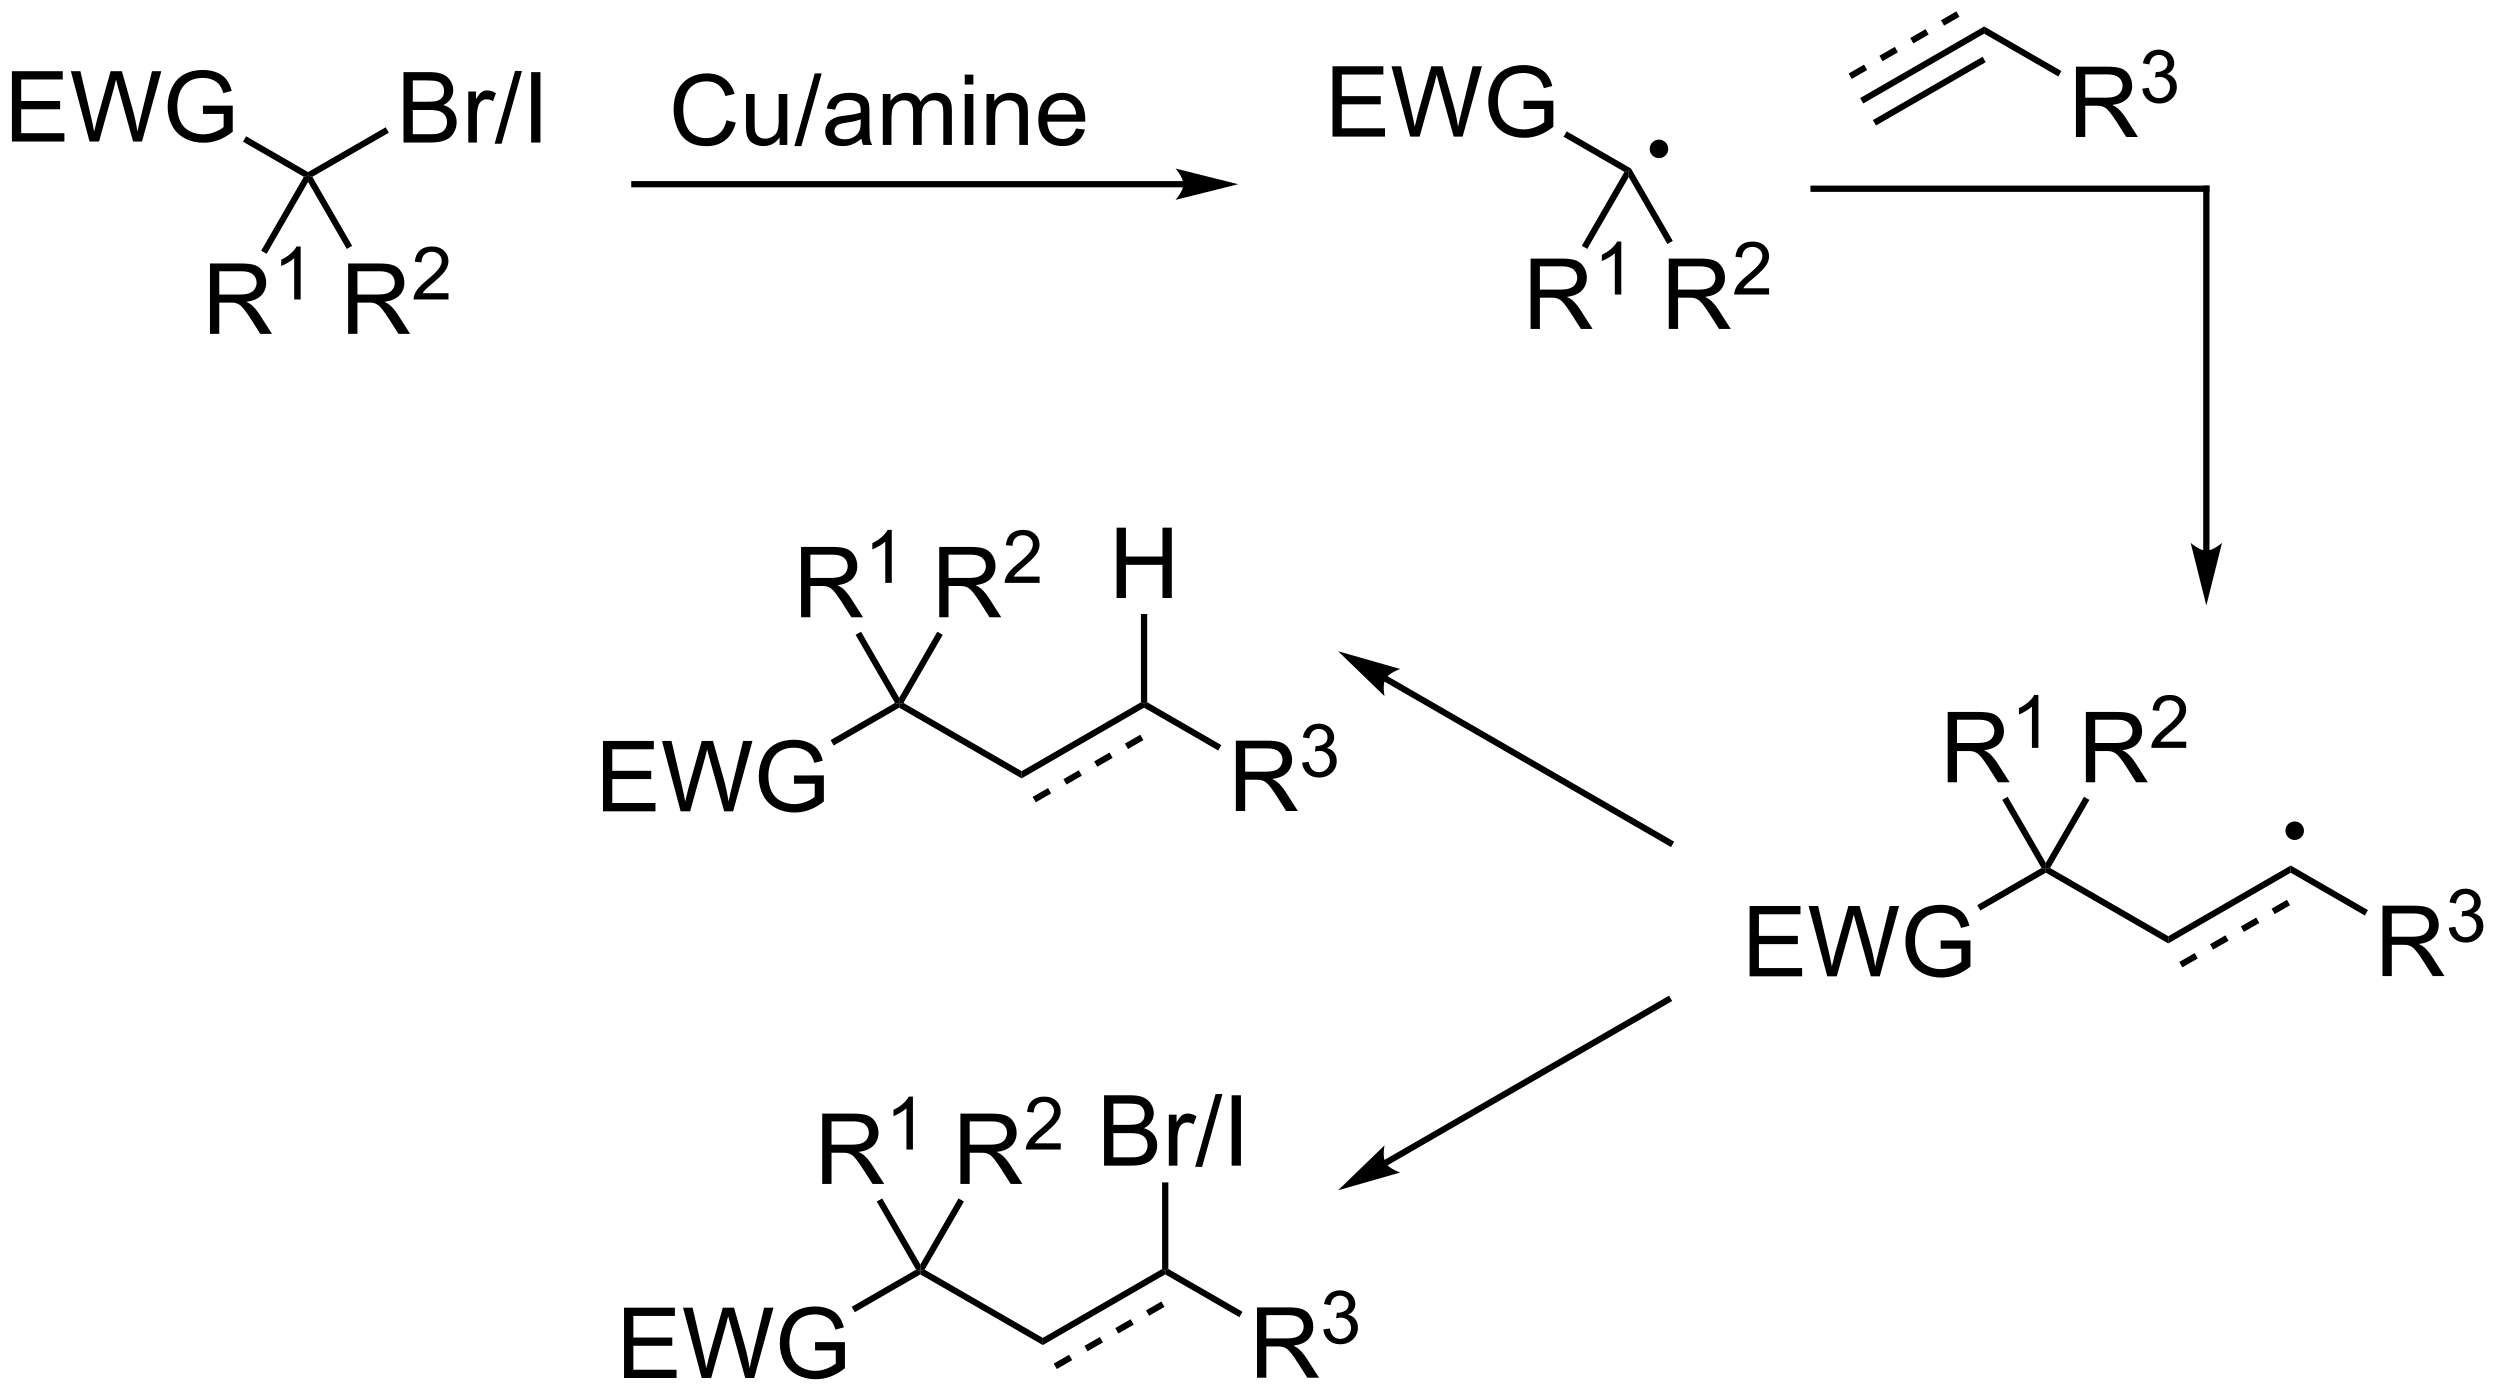 <?xml version="1.0" encoding="UTF-8"?>
<!DOCTYPE svg PUBLIC '-//W3C//DTD SVG 1.0//EN'
          'http://www.w3.org/TR/2001/REC-SVG-20010904/DTD/svg10.dtd'>
<svg stroke-dasharray="none" shape-rendering="auto" xmlns="http://www.w3.org/2000/svg" font-family="'Dialog'" text-rendering="auto" width="279" fill-opacity="1" color-interpolation="auto" color-rendering="auto" preserveAspectRatio="xMidYMid meet" font-size="12px" viewBox="0 0 279 156" fill="black" xmlns:xlink="http://www.w3.org/1999/xlink" stroke="black" image-rendering="auto" stroke-miterlimit="10" stroke-linecap="square" stroke-linejoin="miter" font-style="normal" stroke-width="1" height="156" stroke-dashoffset="0" font-weight="normal" stroke-opacity="1"
><!--Generated by the Batik Graphics2D SVG Generator--><defs id="genericDefs"
  /><g
  ><defs id="defs1"
    ><clipPath clipPathUnits="userSpaceOnUse" id="clipPath1"
      ><path d="M2.4 1.35 L211.333 1.35 L211.333 117.88 L2.4 117.88 L2.4 1.35 Z"
      /></clipPath
      ><clipPath clipPathUnits="userSpaceOnUse" id="clipPath2"
      ><path d="M13.831 137.833 L13.831 251.123 L216.955 251.123 L216.955 137.833 Z"
      /></clipPath
    ></defs
    ><g transform="scale(1.333,1.333) translate(-2.4,-1.35) matrix(1.029,0,0,1.029,-11.827,-140.425)"
    ><path d="M46.655 149.375 L46.655 143.648 L48.803 143.648 Q49.459 143.648 49.855 143.823 Q50.254 143.995 50.478 144.357 Q50.702 144.719 50.702 145.112 Q50.702 145.479 50.501 145.805 Q50.303 146.127 49.902 146.328 Q50.42 146.479 50.699 146.846 Q50.98 147.213 50.98 147.713 Q50.98 148.117 50.808 148.463 Q50.639 148.807 50.389 148.995 Q50.139 149.182 49.761 149.279 Q49.386 149.375 48.84 149.375 L46.655 149.375 ZM47.412 146.055 L48.652 146.055 Q49.155 146.055 49.373 145.987 Q49.662 145.901 49.808 145.703 Q49.957 145.502 49.957 145.203 Q49.957 144.917 49.819 144.7 Q49.683 144.484 49.428 144.404 Q49.175 144.323 48.558 144.323 L47.412 144.323 L47.412 146.055 ZM47.412 148.698 L48.84 148.698 Q49.207 148.698 49.355 148.672 Q49.616 148.625 49.79 148.516 Q49.967 148.406 50.079 148.198 Q50.194 147.987 50.194 147.713 Q50.194 147.393 50.03 147.159 Q49.866 146.922 49.574 146.825 Q49.285 146.729 48.738 146.729 L47.412 146.729 L47.412 148.698 ZM51.925 149.375 L51.925 145.226 L52.558 145.226 L52.558 145.854 Q52.8 145.414 53.004 145.273 Q53.209 145.133 53.457 145.133 Q53.811 145.133 54.178 145.359 L53.936 146.01 Q53.678 145.859 53.42 145.859 Q53.191 145.859 53.006 145.997 Q52.824 146.135 52.746 146.383 Q52.629 146.758 52.629 147.203 L52.629 149.375 L51.925 149.375 ZM54.069 149.474 L55.73 143.549 L56.293 143.549 L54.636 149.474 L54.069 149.474 ZM57.039 149.375 L57.039 143.648 L57.797 143.648 L57.797 149.375 L57.039 149.375 Z" stroke="none" clip-path="url(#clipPath2)"
    /></g
    ><g transform="matrix(1.371,0,0,1.371,-18.969,-189.033)"
    ><path d="M39.263 152.273 L38.914 152.179 L38.914 151.885 L45.231 148.238 L45.486 148.68 Z" stroke="none" clip-path="url(#clipPath2)"
    /></g
    ><g transform="matrix(1.371,0,0,1.371,-18.969,-189.033)"
    ><path d="M14.803 149.4 L14.803 143.673 L18.944 143.673 L18.944 144.348 L15.561 144.348 L15.561 146.103 L18.73 146.103 L18.73 146.775 L15.561 146.775 L15.561 148.723 L19.077 148.723 L19.077 149.4 L14.803 149.4 ZM21.124 149.4 L19.605 143.673 L20.381 143.673 L21.254 147.426 Q21.395 148.017 21.496 148.598 Q21.715 147.681 21.754 147.541 L22.842 143.673 L23.756 143.673 L24.577 146.572 Q24.887 147.65 25.022 148.598 Q25.131 148.056 25.308 147.353 L26.207 143.673 L26.967 143.673 L25.397 149.4 L24.668 149.4 L23.46 145.035 Q23.308 144.488 23.28 144.363 Q23.191 144.759 23.113 145.035 L21.897 149.4 L21.124 149.4 ZM30.354 147.153 L30.354 146.481 L32.781 146.478 L32.781 148.603 Q32.221 149.048 31.628 149.275 Q31.034 149.499 30.409 149.499 Q29.565 149.499 28.875 149.137 Q28.187 148.775 27.836 148.093 Q27.484 147.408 27.484 146.564 Q27.484 145.728 27.833 145.004 Q28.182 144.278 28.838 143.926 Q29.495 143.574 30.352 143.574 Q30.971 143.574 31.474 143.778 Q31.977 143.978 32.26 144.337 Q32.547 144.697 32.695 145.275 L32.01 145.462 Q31.883 145.025 31.69 144.775 Q31.5 144.525 31.143 144.374 Q30.789 144.223 30.354 144.223 Q29.836 144.223 29.456 144.382 Q29.078 144.541 28.844 144.798 Q28.612 145.056 28.484 145.363 Q28.266 145.895 28.266 146.517 Q28.266 147.283 28.529 147.798 Q28.792 148.314 29.294 148.564 Q29.799 148.814 30.367 148.814 Q30.859 148.814 31.328 148.624 Q31.797 148.434 32.039 148.22 L32.039 147.153 L30.354 147.153 Z" stroke="none" clip-path="url(#clipPath2)"
    /></g
    ><g transform="matrix(1.371,0,0,1.371,-18.969,-189.033)"
    ><path d="M38.914 151.885 L38.914 152.179 L38.566 152.273 L33.614 149.413 L33.869 148.972 Z" stroke="none" clip-path="url(#clipPath2)"
    /></g
    ><g transform="matrix(1.371,0,0,1.371,-18.969,-189.033)"
    ><path d="M30.927 165.054 L30.927 159.327 L33.466 159.327 Q34.231 159.327 34.63 159.481 Q35.028 159.635 35.265 160.025 Q35.505 160.416 35.505 160.89 Q35.505 161.499 35.109 161.919 Q34.716 162.335 33.89 162.447 Q34.192 162.593 34.349 162.734 Q34.679 163.038 34.976 163.494 L35.974 165.054 L35.021 165.054 L34.263 163.861 Q33.929 163.346 33.713 163.072 Q33.5 162.799 33.331 162.69 Q33.161 162.58 32.984 162.538 Q32.856 162.51 32.562 162.51 L31.685 162.51 L31.685 165.054 L30.927 165.054 ZM31.685 161.854 L33.312 161.854 Q33.833 161.854 34.125 161.747 Q34.419 161.64 34.57 161.403 Q34.724 161.166 34.724 160.89 Q34.724 160.484 34.427 160.223 Q34.133 159.96 33.497 159.96 L31.685 159.96 L31.685 161.854 Z" stroke="none" clip-path="url(#clipPath2)"
    /></g
    ><g transform="matrix(1.371,0,0,1.371,-18.969,-189.033)"
    ><path d="M38.31 162.254 L37.783 162.254 L37.783 158.893 Q37.592 159.074 37.283 159.256 Q36.974 159.438 36.728 159.53 L36.728 159.02 Q37.17 158.811 37.5 158.516 Q37.832 158.219 37.971 157.942 L38.31 157.942 L38.31 162.254 Z" stroke="none" clip-path="url(#clipPath2)"
    /></g
    ><g transform="matrix(1.371,0,0,1.371,-18.969,-189.033)"
    ><path d="M38.566 152.273 L38.914 152.179 L38.914 152.69 L35.539 158.542 L35.097 158.287 Z" stroke="none" clip-path="url(#clipPath2)"
    /></g
    ><g transform="matrix(1.371,0,0,1.371,-18.969,-189.033)"
    ><path d="M42.174 165.054 L42.174 159.327 L44.713 159.327 Q45.479 159.327 45.877 159.481 Q46.276 159.635 46.513 160.025 Q46.752 160.416 46.752 160.89 Q46.752 161.499 46.357 161.919 Q45.963 162.335 45.138 162.447 Q45.44 162.593 45.596 162.734 Q45.927 163.038 46.224 163.494 L47.221 165.054 L46.268 165.054 L45.51 163.861 Q45.177 163.346 44.961 163.072 Q44.747 162.799 44.578 162.69 Q44.409 162.58 44.232 162.538 Q44.104 162.51 43.81 162.51 L42.932 162.51 L42.932 165.054 L42.174 165.054 ZM42.932 161.854 L44.56 161.854 Q45.081 161.854 45.372 161.747 Q45.666 161.64 45.818 161.403 Q45.971 161.166 45.971 160.89 Q45.971 160.484 45.674 160.223 Q45.38 159.96 44.745 159.96 L42.932 159.96 L42.932 161.854 Z" stroke="none" clip-path="url(#clipPath2)"
    /></g
    ><g transform="matrix(1.371,0,0,1.371,-18.969,-189.033)"
    ><path d="M50.343 161.746 L50.343 162.254 L47.503 162.254 Q47.497 162.063 47.566 161.887 Q47.673 161.598 47.911 161.317 Q48.152 161.035 48.603 160.666 Q49.302 160.092 49.548 159.756 Q49.794 159.42 49.794 159.121 Q49.794 158.809 49.569 158.594 Q49.347 158.377 48.986 158.377 Q48.605 158.377 48.376 158.606 Q48.148 158.834 48.146 159.238 L47.603 159.184 Q47.659 158.576 48.023 158.26 Q48.386 157.942 48.997 157.942 Q49.616 157.942 49.976 158.285 Q50.337 158.627 50.337 159.133 Q50.337 159.391 50.232 159.641 Q50.126 159.889 49.88 160.164 Q49.636 160.44 49.068 160.92 Q48.593 161.319 48.458 161.461 Q48.324 161.604 48.236 161.746 L50.343 161.746 Z" stroke="none" clip-path="url(#clipPath2)"
    /></g
    ><g transform="matrix(1.371,0,0,1.371,-18.969,-189.033)"
    ><path d="M38.914 152.69 L38.914 152.179 L39.263 152.273 L42.503 157.888 L42.061 158.143 Z" stroke="none" clip-path="url(#clipPath2)"
    /></g
    ><g transform="matrix(1.371,0,0,1.371,-18.969,-189.033)"
    ><path d="M110.163 152.62 L65.474 152.62 L65.219 152.62 L65.219 153.13 L65.474 153.13 L110.163 153.13 L110.418 153.13 L110.418 152.62 L110.163 152.62 ZM114.627 152.875 L109.525 151.599 C109.525 151.599 110.163 152.317 110.163 152.875 C110.163 153.433 109.525 154.15 109.525 154.15 Z" stroke="none" clip-path="url(#clipPath2)"
    /></g
    ><g transform="matrix(1.371,0,0,1.371,-18.969,-189.033)"
    ><path d="M72.974 147.67 L73.732 147.86 Q73.495 148.795 72.875 149.287 Q72.255 149.777 71.362 149.777 Q70.435 149.777 69.854 149.399 Q69.276 149.022 68.972 148.308 Q68.669 147.592 68.669 146.772 Q68.669 145.876 69.011 145.212 Q69.354 144.545 69.984 144.199 Q70.615 143.852 71.373 143.852 Q72.232 143.852 72.818 144.29 Q73.404 144.727 73.636 145.522 L72.888 145.696 Q72.69 145.071 72.31 144.787 Q71.933 144.501 71.357 144.501 Q70.698 144.501 70.253 144.818 Q69.81 145.133 69.63 145.667 Q69.451 146.201 69.451 146.766 Q69.451 147.498 69.664 148.042 Q69.878 148.587 70.326 148.857 Q70.776 149.126 71.3 149.126 Q71.935 149.126 72.375 148.758 Q72.818 148.391 72.974 147.67 ZM77.296 149.678 L77.296 149.068 Q76.811 149.772 75.978 149.772 Q75.611 149.772 75.293 149.631 Q74.975 149.49 74.819 149.277 Q74.665 149.063 74.603 148.756 Q74.561 148.548 74.561 148.1 L74.561 145.529 L75.264 145.529 L75.264 147.829 Q75.264 148.381 75.306 148.571 Q75.374 148.85 75.587 149.008 Q75.804 149.165 76.119 149.165 Q76.436 149.165 76.712 149.003 Q76.991 148.842 77.106 148.563 Q77.22 148.282 77.22 147.751 L77.22 145.529 L77.923 145.529 L77.923 149.678 L77.296 149.678 ZM78.498 149.777 L80.159 143.852 L80.722 143.852 L79.065 149.777 L78.498 149.777 ZM83.955 149.165 Q83.564 149.498 83.202 149.636 Q82.843 149.772 82.429 149.772 Q81.744 149.772 81.376 149.438 Q81.009 149.102 81.009 148.584 Q81.009 148.279 81.147 148.027 Q81.288 147.774 81.512 147.623 Q81.736 147.47 82.017 147.391 Q82.225 147.337 82.642 147.287 Q83.494 147.186 83.897 147.045 Q83.9 146.899 83.9 146.86 Q83.9 146.43 83.702 146.256 Q83.431 146.016 82.9 146.016 Q82.405 146.016 82.168 146.191 Q81.931 146.365 81.819 146.805 L81.132 146.712 Q81.225 146.272 81.439 146.001 Q81.655 145.727 82.061 145.581 Q82.468 145.436 83.001 145.436 Q83.533 145.436 83.863 145.561 Q84.197 145.686 84.353 145.876 Q84.509 146.063 84.572 146.352 Q84.608 146.532 84.608 147.001 L84.608 147.938 Q84.608 148.92 84.653 149.18 Q84.697 149.438 84.83 149.678 L84.095 149.678 Q83.986 149.459 83.955 149.165 ZM83.897 147.595 Q83.514 147.751 82.749 147.86 Q82.314 147.923 82.134 148.001 Q81.955 148.079 81.856 148.23 Q81.759 148.381 81.759 148.563 Q81.759 148.845 81.973 149.032 Q82.186 149.22 82.595 149.22 Q83.001 149.22 83.317 149.042 Q83.634 148.865 83.783 148.555 Q83.897 148.318 83.897 147.852 L83.897 147.595 ZM85.698 149.678 L85.698 145.529 L86.326 145.529 L86.326 146.11 Q86.521 145.805 86.844 145.62 Q87.169 145.436 87.584 145.436 Q88.044 145.436 88.339 145.628 Q88.636 145.818 88.755 146.162 Q89.248 145.436 90.037 145.436 Q90.654 145.436 90.984 145.777 Q91.318 146.118 91.318 146.829 L91.318 149.678 L90.62 149.678 L90.62 147.063 Q90.62 146.641 90.55 146.456 Q90.482 146.272 90.302 146.16 Q90.123 146.045 89.88 146.045 Q89.443 146.045 89.154 146.337 Q88.865 146.626 88.865 147.266 L88.865 149.678 L88.162 149.678 L88.162 146.982 Q88.162 146.514 87.99 146.279 Q87.818 146.045 87.427 146.045 Q87.13 146.045 86.878 146.201 Q86.628 146.357 86.513 146.66 Q86.401 146.959 86.401 147.524 L86.401 149.678 L85.698 149.678 ZM92.365 144.758 L92.365 143.951 L93.068 143.951 L93.068 144.758 L92.365 144.758 ZM92.365 149.678 L92.365 145.529 L93.068 145.529 L93.068 149.678 L92.365 149.678 ZM94.139 149.678 L94.139 145.529 L94.772 145.529 L94.772 146.118 Q95.228 145.436 96.093 145.436 Q96.468 145.436 96.78 145.571 Q97.095 145.704 97.251 145.923 Q97.408 146.141 97.47 146.443 Q97.509 146.639 97.509 147.126 L97.509 149.678 L96.806 149.678 L96.806 147.154 Q96.806 146.725 96.723 146.511 Q96.642 146.298 96.434 146.173 Q96.225 146.045 95.944 146.045 Q95.494 146.045 95.168 146.331 Q94.843 146.615 94.843 147.412 L94.843 149.678 L94.139 149.678 ZM101.427 148.342 L102.154 148.43 Q101.982 149.068 101.516 149.42 Q101.052 149.772 100.331 149.772 Q99.419 149.772 98.886 149.212 Q98.354 148.649 98.354 147.639 Q98.354 146.592 98.893 146.014 Q99.433 145.436 100.292 145.436 Q101.123 145.436 101.649 146.003 Q102.177 146.568 102.177 147.595 Q102.177 147.657 102.175 147.782 L99.081 147.782 Q99.12 148.467 99.466 148.831 Q99.815 149.193 100.334 149.193 Q100.722 149.193 100.995 148.99 Q101.268 148.787 101.427 148.342 ZM99.12 147.204 L101.435 147.204 Q101.388 146.68 101.169 146.42 Q100.834 146.014 100.3 146.014 Q99.815 146.014 99.484 146.339 Q99.154 146.662 99.12 147.204 Z" stroke="none" clip-path="url(#clipPath2)"
    /></g
    ><g transform="matrix(1.371,0,0,1.371,-18.969,-189.033)"
    ><path d="M122.302 149 L122.302 143.274 L126.443 143.274 L126.443 143.948 L123.06 143.948 L123.06 145.703 L126.23 145.703 L126.23 146.375 L123.06 146.375 L123.06 148.323 L126.576 148.323 L126.576 149 L122.302 149 ZM128.623 149 L127.105 143.274 L127.88 143.274 L128.753 147.026 Q128.894 147.618 128.995 148.198 Q129.214 147.282 129.253 147.141 L130.341 143.274 L131.256 143.274 L132.076 146.172 Q132.386 147.25 132.521 148.198 Q132.631 147.657 132.808 146.953 L133.706 143.274 L134.466 143.274 L132.896 149 L132.167 149 L130.959 144.636 Q130.808 144.089 130.779 143.964 Q130.69 144.36 130.612 144.636 L129.396 149 L128.623 149 ZM137.853 146.753 L137.853 146.081 L140.28 146.078 L140.28 148.203 Q139.72 148.649 139.127 148.875 Q138.533 149.099 137.908 149.099 Q137.064 149.099 136.374 148.737 Q135.686 148.375 135.335 147.693 Q134.983 147.008 134.983 146.164 Q134.983 145.328 135.332 144.605 Q135.681 143.878 136.338 143.526 Q136.994 143.175 137.851 143.175 Q138.47 143.175 138.973 143.378 Q139.476 143.578 139.759 143.938 Q140.046 144.297 140.194 144.875 L139.509 145.063 Q139.382 144.625 139.189 144.375 Q138.999 144.125 138.642 143.974 Q138.288 143.823 137.853 143.823 Q137.335 143.823 136.955 143.982 Q136.577 144.141 136.343 144.399 Q136.111 144.657 135.983 144.964 Q135.765 145.495 135.765 146.118 Q135.765 146.883 136.028 147.399 Q136.291 147.914 136.793 148.164 Q137.298 148.414 137.866 148.414 Q138.358 148.414 138.827 148.224 Q139.296 148.034 139.538 147.821 L139.538 146.753 L137.853 146.753 Z" stroke="none" clip-path="url(#clipPath2)"
    /></g
    ><g transform="matrix(1.371,0,0,1.371,-18.969,-189.033)"
    ><path d="M146.6 151.593 L146.414 151.78 L146.065 151.873 L141.113 149.014 L141.368 148.572 Z" stroke="none" clip-path="url(#clipPath2)"
    /></g
    ><g transform="matrix(1.371,0,0,1.371,-18.969,-189.033)"
    ><path d="M138.426 164.655 L138.426 158.928 L140.965 158.928 Q141.731 158.928 142.129 159.082 Q142.528 159.235 142.764 159.626 Q143.004 160.017 143.004 160.49 Q143.004 161.1 142.608 161.519 Q142.215 161.936 141.389 162.048 Q141.691 162.194 141.848 162.334 Q142.179 162.639 142.475 163.095 L143.473 164.655 L142.52 164.655 L141.762 163.462 Q141.429 162.946 141.212 162.673 Q140.999 162.399 140.83 162.29 Q140.66 162.18 140.483 162.139 Q140.356 162.11 140.061 162.11 L139.184 162.11 L139.184 164.655 L138.426 164.655 ZM139.184 161.454 L140.811 161.454 Q141.332 161.454 141.624 161.347 Q141.918 161.24 142.069 161.003 Q142.223 160.767 142.223 160.49 Q142.223 160.084 141.926 159.824 Q141.632 159.561 140.996 159.561 L139.184 159.561 L139.184 161.454 Z" stroke="none" clip-path="url(#clipPath2)"
    /></g
    ><g transform="matrix(1.371,0,0,1.371,-18.969,-189.033)"
    ><path d="M145.809 161.855 L145.282 161.855 L145.282 158.493 Q145.091 158.675 144.782 158.857 Q144.473 159.038 144.227 159.13 L144.227 158.62 Q144.669 158.411 144.999 158.116 Q145.331 157.819 145.47 157.542 L145.809 157.542 L145.809 161.855 Z" stroke="none" clip-path="url(#clipPath2)"
    /></g
    ><g transform="matrix(1.371,0,0,1.371,-18.969,-189.033)"
    ><path d="M146.065 151.873 L146.414 151.78 L146.414 152.29 L143.038 158.142 L142.596 157.887 Z" stroke="none" clip-path="url(#clipPath2)"
    /></g
    ><g transform="matrix(1.371,0,0,1.371,-18.969,-189.033)"
    ><path d="M149.673 164.655 L149.673 158.928 L152.213 158.928 Q152.978 158.928 153.376 159.082 Q153.775 159.235 154.012 159.626 Q154.251 160.017 154.251 160.49 Q154.251 161.1 153.856 161.519 Q153.463 161.936 152.637 162.048 Q152.939 162.194 153.095 162.334 Q153.426 162.639 153.723 163.095 L154.72 164.655 L153.767 164.655 L153.009 163.462 Q152.676 162.946 152.46 162.673 Q152.246 162.399 152.077 162.29 Q151.908 162.18 151.731 162.139 Q151.603 162.11 151.309 162.11 L150.431 162.11 L150.431 164.655 L149.673 164.655 ZM150.431 161.454 L152.059 161.454 Q152.58 161.454 152.871 161.347 Q153.166 161.24 153.317 161.003 Q153.47 160.767 153.47 160.49 Q153.47 160.084 153.173 159.824 Q152.879 159.561 152.244 159.561 L150.431 159.561 L150.431 161.454 Z" stroke="none" clip-path="url(#clipPath2)"
    /></g
    ><g transform="matrix(1.371,0,0,1.371,-18.969,-189.033)"
    ><path d="M157.842 161.347 L157.842 161.855 L155.002 161.855 Q154.996 161.663 155.065 161.487 Q155.172 161.198 155.41 160.917 Q155.651 160.636 156.102 160.267 Q156.801 159.692 157.047 159.357 Q157.293 159.02 157.293 158.722 Q157.293 158.409 157.069 158.194 Q156.846 157.978 156.485 157.978 Q156.104 157.978 155.875 158.206 Q155.647 158.435 155.645 158.839 L155.102 158.784 Q155.158 158.177 155.522 157.86 Q155.885 157.542 156.496 157.542 Q157.115 157.542 157.475 157.886 Q157.836 158.228 157.836 158.733 Q157.836 158.991 157.731 159.241 Q157.625 159.489 157.379 159.765 Q157.135 160.04 156.567 160.52 Q156.092 160.919 155.957 161.061 Q155.822 161.204 155.735 161.347 L157.842 161.347 Z" stroke="none" clip-path="url(#clipPath2)"
    /></g
    ><g transform="matrix(1.371,0,0,1.371,-18.969,-189.033)"
    ><path d="M146.414 152.29 L146.414 151.78 L146.6 151.593 L150.002 157.489 L149.56 157.744 Z" stroke="none" clip-path="url(#clipPath2)"
    /></g
    ><g transform="matrix(1.371,0,0,1.371,-18.969,-189.033)"
    ><path d="M165.507 146.302 L165.252 145.86 L175.346 140.032 L175.346 140.621 ZM166.543 148.096 L175.474 142.94 L175.219 142.498 L166.288 147.654 Z" stroke="none" clip-path="url(#clipPath2)"
    /></g
    ><g transform="matrix(1.371,0,0,1.371,-18.969,-189.033)"
    ><path d="M182.818 149.031 L182.818 143.305 L185.357 143.305 Q186.123 143.305 186.521 143.458 Q186.92 143.612 187.157 144.003 Q187.396 144.393 187.396 144.867 Q187.396 145.476 187 145.896 Q186.607 146.312 185.782 146.424 Q186.084 146.57 186.24 146.711 Q186.571 147.016 186.868 147.471 L187.865 149.031 L186.912 149.031 L186.154 147.839 Q185.821 147.323 185.605 147.049 Q185.391 146.776 185.222 146.667 Q185.053 146.557 184.875 146.516 Q184.748 146.487 184.454 146.487 L183.576 146.487 L183.576 149.031 L182.818 149.031 ZM183.576 145.831 L185.204 145.831 Q185.725 145.831 186.016 145.724 Q186.31 145.617 186.461 145.38 Q186.615 145.143 186.615 144.867 Q186.615 144.461 186.318 144.201 Q186.024 143.938 185.388 143.938 L183.576 143.938 L183.576 145.831 Z" stroke="none" clip-path="url(#clipPath2)"
    /></g
    ><g transform="matrix(1.371,0,0,1.371,-18.969,-189.033)"
    ><path d="M188.217 145.096 L188.745 145.026 Q188.837 145.475 189.053 145.673 Q189.272 145.87 189.587 145.87 Q189.958 145.87 190.213 145.612 Q190.471 145.354 190.471 144.973 Q190.471 144.61 190.233 144.376 Q189.997 144.139 189.63 144.139 Q189.481 144.139 189.258 144.198 L189.317 143.735 Q189.37 143.741 189.401 143.741 Q189.739 143.741 190.008 143.565 Q190.278 143.389 190.278 143.022 Q190.278 142.733 190.081 142.544 Q189.885 142.352 189.575 142.352 Q189.266 142.352 189.061 142.546 Q188.856 142.739 188.797 143.126 L188.27 143.032 Q188.368 142.501 188.709 142.21 Q189.053 141.919 189.563 141.919 Q189.915 141.919 190.209 142.069 Q190.506 142.22 190.663 142.481 Q190.819 142.741 190.819 143.034 Q190.819 143.313 190.668 143.542 Q190.52 143.77 190.227 143.905 Q190.608 143.993 190.819 144.27 Q191.03 144.546 191.03 144.962 Q191.03 145.524 190.62 145.917 Q190.209 146.307 189.583 146.307 Q189.018 146.307 188.643 145.971 Q188.27 145.633 188.217 145.096 Z" stroke="none" clip-path="url(#clipPath2)"
    /></g
    ><g transform="matrix(1.371,0,0,1.371,-18.969,-189.033)"
    ><path d="M175.346 140.032 L175.346 140.621 L181.382 144.106 L181.637 143.664 L175.346 140.032 Z" stroke="none" clip-path="url(#clipPath2)"
    /></g
    ><g transform="matrix(1.371,0,0,1.371,-18.969,-189.033)"
    ><path d="M164.572 144.304 L165.824 143.582 L165.569 143.14 L164.317 143.862 ZM167.077 142.859 L168.329 142.137 L168.074 141.695 L166.822 142.417 ZM169.581 141.414 L170.833 140.692 L170.578 140.25 L169.326 140.972 ZM172.085 139.97 L173.338 139.247 L173.083 138.805 L171.83 139.528 Z" stroke="none" clip-path="url(#clipPath2)"
    /></g
    ><g transform="matrix(1.371,0,0,1.371,-18.969,-189.033)"
    ><path d="M180.715 208.533 L180.366 208.626 L180.366 208.921 L190.333 214.675 L190.333 214.086 L180.715 208.533 Z" stroke="none" clip-path="url(#clipPath2)"
    /></g
    ><g transform="matrix(1.371,0,0,1.371,-18.969,-189.033)"
    ><path d="M156.255 217.356 L156.255 211.629 L160.396 211.629 L160.396 212.303 L157.013 212.303 L157.013 214.059 L160.182 214.059 L160.182 214.731 L157.013 214.731 L157.013 216.678 L160.529 216.678 L160.529 217.356 L156.255 217.356 ZM162.576 217.356 L161.057 211.629 L161.833 211.629 L162.706 215.381 Q162.846 215.973 162.948 216.553 Q163.167 215.637 163.206 215.496 L164.294 211.629 L165.208 211.629 L166.029 214.527 Q166.339 215.606 166.474 216.553 Q166.583 216.012 166.76 215.309 L167.659 211.629 L168.419 211.629 L166.849 217.356 L166.12 217.356 L164.911 212.991 Q164.76 212.444 164.732 212.319 Q164.643 212.715 164.565 212.991 L163.349 217.356 L162.576 217.356 ZM171.806 215.108 L171.806 214.436 L174.233 214.434 L174.233 216.559 Q173.673 217.004 173.079 217.231 Q172.486 217.454 171.861 217.454 Q171.017 217.454 170.327 217.093 Q169.639 216.731 169.288 216.048 Q168.936 215.363 168.936 214.52 Q168.936 213.684 169.285 212.96 Q169.634 212.233 170.29 211.881 Q170.947 211.53 171.803 211.53 Q172.423 211.53 172.926 211.733 Q173.428 211.934 173.712 212.293 Q173.999 212.652 174.147 213.231 L173.462 213.418 Q173.335 212.981 173.142 212.731 Q172.952 212.481 172.595 212.329 Q172.241 212.178 171.806 212.178 Q171.288 212.178 170.908 212.337 Q170.53 212.496 170.296 212.754 Q170.064 213.012 169.936 213.319 Q169.718 213.85 169.718 214.473 Q169.718 215.238 169.981 215.754 Q170.244 216.27 170.746 216.52 Q171.251 216.77 171.819 216.77 Q172.311 216.77 172.78 216.579 Q173.249 216.389 173.491 216.176 L173.491 215.108 L171.806 215.108 Z" stroke="none" clip-path="url(#clipPath2)"
    /></g
    ><g transform="matrix(1.371,0,0,1.371,-18.969,-189.033)"
    ><path d="M180.018 208.533 L180.366 208.626 L180.366 208.921 L175.038 211.997 L174.782 211.555 Z" stroke="none" clip-path="url(#clipPath2)"
    /></g
    ><g transform="matrix(1.371,0,0,1.371,-18.969,-189.033)"
    ><path d="M172.379 201.559 L172.379 195.833 L174.918 195.833 Q175.683 195.833 176.082 195.986 Q176.48 196.14 176.717 196.531 Q176.957 196.921 176.957 197.395 Q176.957 198.005 176.561 198.424 Q176.168 198.84 175.342 198.952 Q175.644 199.098 175.801 199.239 Q176.131 199.544 176.428 199.999 L177.426 201.559 L176.472 201.559 L175.715 200.367 Q175.381 199.851 175.165 199.577 Q174.952 199.304 174.782 199.195 Q174.613 199.085 174.436 199.044 Q174.308 199.015 174.014 199.015 L173.137 199.015 L173.137 201.559 L172.379 201.559 ZM173.137 198.359 L174.764 198.359 Q175.285 198.359 175.577 198.252 Q175.871 198.145 176.022 197.908 Q176.176 197.671 176.176 197.395 Q176.176 196.989 175.879 196.729 Q175.584 196.465 174.949 196.465 L173.137 196.465 L173.137 198.359 Z" stroke="none" clip-path="url(#clipPath2)"
    /></g
    ><g transform="matrix(1.371,0,0,1.371,-18.969,-189.033)"
    ><path d="M179.762 198.759 L179.235 198.759 L179.235 195.398 Q179.043 195.58 178.735 195.761 Q178.426 195.943 178.18 196.035 L178.18 195.525 Q178.621 195.316 178.952 195.021 Q179.284 194.724 179.422 194.447 L179.762 194.447 L179.762 198.759 Z" stroke="none" clip-path="url(#clipPath2)"
    /></g
    ><g transform="matrix(1.371,0,0,1.371,-18.969,-189.033)"
    ><path d="M180.366 208.116 L180.366 208.626 L180.018 208.533 L176.818 202.991 L177.26 202.736 Z" stroke="none" clip-path="url(#clipPath2)"
    /></g
    ><g transform="matrix(1.371,0,0,1.371,-18.969,-189.033)"
    ><path d="M183.626 201.559 L183.626 195.833 L186.165 195.833 Q186.931 195.833 187.329 195.986 Q187.728 196.14 187.965 196.531 Q188.204 196.921 188.204 197.395 Q188.204 198.005 187.808 198.424 Q187.415 198.84 186.59 198.952 Q186.892 199.098 187.048 199.239 Q187.379 199.544 187.676 199.999 L188.673 201.559 L187.72 201.559 L186.962 200.367 Q186.629 199.851 186.413 199.577 Q186.199 199.304 186.03 199.195 Q185.861 199.085 185.683 199.044 Q185.556 199.015 185.262 199.015 L184.384 199.015 L184.384 201.559 L183.626 201.559 ZM184.384 198.359 L186.012 198.359 Q186.532 198.359 186.824 198.252 Q187.118 198.145 187.269 197.908 Q187.423 197.671 187.423 197.395 Q187.423 196.989 187.126 196.729 Q186.832 196.465 186.196 196.465 L184.384 196.465 L184.384 198.359 Z" stroke="none" clip-path="url(#clipPath2)"
    /></g
    ><g transform="matrix(1.371,0,0,1.371,-18.969,-189.033)"
    ><path d="M191.795 198.251 L191.795 198.759 L188.955 198.759 Q188.949 198.568 189.017 198.392 Q189.125 198.103 189.363 197.822 Q189.603 197.541 190.055 197.171 Q190.754 196.597 191 196.261 Q191.246 195.925 191.246 195.626 Q191.246 195.314 191.021 195.099 Q190.799 194.882 190.437 194.882 Q190.056 194.882 189.828 195.111 Q189.6 195.339 189.597 195.744 L189.055 195.689 Q189.111 195.082 189.475 194.765 Q189.838 194.447 190.449 194.447 Q191.068 194.447 191.428 194.791 Q191.789 195.132 191.789 195.638 Q191.789 195.896 191.684 196.146 Q191.578 196.394 191.332 196.669 Q191.088 196.945 190.519 197.425 Q190.045 197.824 189.91 197.966 Q189.775 198.109 189.687 198.251 L191.795 198.251 Z" stroke="none" clip-path="url(#clipPath2)"
    /></g
    ><g transform="matrix(1.371,0,0,1.371,-18.969,-189.033)"
    ><path d="M180.715 208.533 L180.366 208.626 L180.366 208.116 L183.473 202.736 L183.915 202.991 Z" stroke="none" clip-path="url(#clipPath2)"
    /></g
    ><g transform="matrix(1.371,0,0,1.371,-18.969,-189.033)"
    ><path d="M207.772 217.331 L207.772 211.604 L210.311 211.604 Q211.076 211.604 211.475 211.758 Q211.873 211.911 212.11 212.302 Q212.35 212.692 212.35 213.166 Q212.35 213.776 211.954 214.195 Q211.561 214.612 210.735 214.724 Q211.037 214.87 211.193 215.01 Q211.524 215.315 211.821 215.771 L212.818 217.331 L211.865 217.331 L211.107 216.138 Q210.774 215.622 210.558 215.349 Q210.344 215.075 210.175 214.966 Q210.006 214.857 209.829 214.815 Q209.701 214.786 209.407 214.786 L208.529 214.786 L208.529 217.331 L207.772 217.331 ZM208.529 214.13 L210.157 214.13 Q210.678 214.13 210.969 214.023 Q211.264 213.916 211.415 213.679 Q211.568 213.442 211.568 213.166 Q211.568 212.76 211.272 212.5 Q210.977 212.237 210.342 212.237 L208.529 212.237 L208.529 214.13 Z" stroke="none" clip-path="url(#clipPath2)"
    /></g
    ><g transform="matrix(1.371,0,0,1.371,-18.969,-189.033)"
    ><path d="M213.171 213.396 L213.698 213.325 Q213.79 213.775 214.006 213.972 Q214.225 214.169 214.54 214.169 Q214.911 214.169 215.167 213.911 Q215.424 213.654 215.424 213.273 Q215.424 212.909 215.186 212.675 Q214.95 212.439 214.583 212.439 Q214.434 212.439 214.212 212.497 L214.27 212.034 Q214.323 212.04 214.354 212.04 Q214.692 212.04 214.962 211.864 Q215.231 211.689 215.231 211.321 Q215.231 211.032 215.034 210.843 Q214.839 210.652 214.528 210.652 Q214.219 210.652 214.014 210.845 Q213.809 211.038 213.751 211.425 L213.223 211.331 Q213.321 210.8 213.663 210.509 Q214.006 210.218 214.516 210.218 Q214.868 210.218 215.163 210.368 Q215.46 210.519 215.616 210.78 Q215.772 211.04 215.772 211.333 Q215.772 211.613 215.622 211.841 Q215.473 212.07 215.18 212.204 Q215.561 212.292 215.772 212.57 Q215.983 212.845 215.983 213.261 Q215.983 213.823 215.573 214.216 Q215.163 214.607 214.536 214.607 Q213.971 214.607 213.596 214.271 Q213.223 213.933 213.171 213.396 Z" stroke="none" clip-path="url(#clipPath2)"
    /></g
    ><g transform="matrix(1.371,0,0,1.371,-18.969,-189.033)"
    ><path d="M200.3 208.921 L200.3 208.331 L206.59 211.963 L206.335 212.405 Z" stroke="none" clip-path="url(#clipPath2)"
    /></g
    ><g transform="matrix(1.371,0,0,1.371,-18.969,-189.033)"
    ><path d="M190.333 214.675 L190.333 214.086 L200.3 208.331 L200.3 208.921 Z" stroke="none" clip-path="url(#clipPath2)"
    /></g
    ><g transform="matrix(1.371,0,0,1.371,-18.969,-189.033)"
    ><path d="M191.483 216.624 L192.736 215.901 L192.481 215.459 L191.228 216.182 ZM193.988 215.178 L195.24 214.456 L194.985 214.014 L193.733 214.737 ZM196.492 213.733 L197.744 213.011 L197.489 212.569 L196.237 213.291 ZM198.996 212.288 L200.248 211.565 L199.993 211.124 L198.741 211.846 Z" stroke="none" clip-path="url(#clipPath2)"
    /></g
    ><g transform="matrix(1.371,0,0,1.371,-18.969,-189.033)"
    ><path d="M87.379 195.098 L87.03 195.191 L87.03 195.486 L96.997 201.241 L96.997 200.651 L87.379 195.098 Z" stroke="none" clip-path="url(#clipPath2)"
    /></g
    ><g transform="matrix(1.371,0,0,1.371,-18.969,-189.033)"
    ><path d="M62.919 203.921 L62.919 198.194 L67.059 198.194 L67.059 198.869 L63.677 198.869 L63.677 200.624 L66.846 200.624 L66.846 201.296 L63.677 201.296 L63.677 203.244 L67.192 203.244 L67.192 203.921 L62.919 203.921 ZM69.239 203.921 L67.721 198.194 L68.497 198.194 L69.369 201.947 Q69.51 202.538 69.612 203.119 Q69.83 202.202 69.869 202.062 L70.958 198.194 L71.872 198.194 L72.692 201.093 Q73.002 202.171 73.138 203.119 Q73.247 202.577 73.424 201.874 L74.323 198.194 L75.083 198.194 L73.513 203.921 L72.783 203.921 L71.575 199.556 Q71.424 199.01 71.395 198.885 Q71.307 199.28 71.229 199.556 L70.013 203.921 L69.239 203.921 ZM78.47 201.674 L78.47 201.002 L80.897 200.999 L80.897 203.124 Q80.337 203.569 79.743 203.796 Q79.149 204.02 78.524 204.02 Q77.68 204.02 76.99 203.658 Q76.303 203.296 75.951 202.614 Q75.6 201.929 75.6 201.085 Q75.6 200.249 75.949 199.525 Q76.298 198.799 76.954 198.447 Q77.61 198.095 78.467 198.095 Q79.087 198.095 79.589 198.299 Q80.092 198.499 80.376 198.858 Q80.662 199.218 80.811 199.796 L80.126 199.983 Q79.998 199.546 79.805 199.296 Q79.615 199.046 79.259 198.895 Q78.904 198.744 78.47 198.744 Q77.951 198.744 77.571 198.903 Q77.194 199.062 76.959 199.319 Q76.727 199.577 76.6 199.885 Q76.381 200.416 76.381 201.038 Q76.381 201.804 76.644 202.319 Q76.907 202.835 77.41 203.085 Q77.915 203.335 78.483 203.335 Q78.975 203.335 79.444 203.145 Q79.912 202.955 80.154 202.741 L80.154 201.674 L78.47 201.674 Z" stroke="none" clip-path="url(#clipPath2)"
    /></g
    ><g transform="matrix(1.371,0,0,1.371,-18.969,-189.033)"
    ><path d="M86.681 195.098 L87.03 195.191 L87.03 195.486 L81.701 198.563 L81.446 198.121 Z" stroke="none" clip-path="url(#clipPath2)"
    /></g
    ><g transform="matrix(1.371,0,0,1.371,-18.969,-189.033)"
    ><path d="M79.042 188.125 L79.042 182.398 L81.581 182.398 Q82.347 182.398 82.745 182.552 Q83.144 182.706 83.381 183.096 Q83.62 183.487 83.62 183.961 Q83.62 184.57 83.225 184.989 Q82.831 185.406 82.006 185.518 Q82.308 185.664 82.464 185.804 Q82.795 186.109 83.092 186.565 L84.089 188.125 L83.136 188.125 L82.378 186.932 Q82.045 186.417 81.829 186.143 Q81.615 185.87 81.446 185.76 Q81.277 185.651 81.1 185.609 Q80.972 185.581 80.678 185.581 L79.8 185.581 L79.8 188.125 L79.042 188.125 ZM79.8 184.924 L81.428 184.924 Q81.949 184.924 82.24 184.817 Q82.534 184.711 82.686 184.474 Q82.839 184.237 82.839 183.961 Q82.839 183.554 82.542 183.294 Q82.248 183.031 81.613 183.031 L79.8 183.031 L79.8 184.924 Z" stroke="none" clip-path="url(#clipPath2)"
    /></g
    ><g transform="matrix(1.371,0,0,1.371,-18.969,-189.033)"
    ><path d="M86.426 185.325 L85.898 185.325 L85.898 181.964 Q85.707 182.145 85.398 182.327 Q85.09 182.508 84.844 182.6 L84.844 182.09 Q85.285 181.881 85.615 181.587 Q85.947 181.29 86.086 181.012 L86.426 181.012 L86.426 185.325 Z" stroke="none" clip-path="url(#clipPath2)"
    /></g
    ><g transform="matrix(1.371,0,0,1.371,-18.969,-189.033)"
    ><path d="M87.03 194.681 L87.03 195.191 L86.681 195.098 L83.482 189.556 L83.924 189.301 Z" stroke="none" clip-path="url(#clipPath2)"
    /></g
    ><g transform="matrix(1.371,0,0,1.371,-18.969,-189.033)"
    ><path d="M90.29 188.125 L90.29 182.398 L92.829 182.398 Q93.594 182.398 93.993 182.552 Q94.391 182.706 94.628 183.096 Q94.868 183.487 94.868 183.961 Q94.868 184.57 94.472 184.989 Q94.079 185.406 93.253 185.518 Q93.555 185.664 93.712 185.804 Q94.042 186.109 94.339 186.565 L95.337 188.125 L94.384 188.125 L93.626 186.932 Q93.292 186.417 93.076 186.143 Q92.863 185.87 92.694 185.76 Q92.524 185.651 92.347 185.609 Q92.219 185.581 91.925 185.581 L91.048 185.581 L91.048 188.125 L90.29 188.125 ZM91.048 184.924 L92.675 184.924 Q93.196 184.924 93.488 184.817 Q93.782 184.711 93.933 184.474 Q94.087 184.237 94.087 183.961 Q94.087 183.554 93.79 183.294 Q93.496 183.031 92.86 183.031 L91.048 183.031 L91.048 184.924 Z" stroke="none" clip-path="url(#clipPath2)"
    /></g
    ><g transform="matrix(1.371,0,0,1.371,-18.969,-189.033)"
    ><path d="M98.458 184.817 L98.458 185.325 L95.618 185.325 Q95.613 185.133 95.681 184.958 Q95.788 184.668 96.027 184.387 Q96.267 184.106 96.718 183.737 Q97.417 183.163 97.663 182.827 Q97.91 182.491 97.91 182.192 Q97.91 181.88 97.685 181.665 Q97.462 181.448 97.101 181.448 Q96.72 181.448 96.492 181.676 Q96.263 181.905 96.261 182.309 L95.718 182.255 Q95.775 181.647 96.138 181.331 Q96.501 181.012 97.113 181.012 Q97.732 181.012 98.091 181.356 Q98.453 181.698 98.453 182.204 Q98.453 182.462 98.347 182.712 Q98.242 182.96 97.996 183.235 Q97.751 183.51 97.183 183.991 Q96.708 184.389 96.574 184.532 Q96.439 184.674 96.351 184.817 L98.458 184.817 Z" stroke="none" clip-path="url(#clipPath2)"
    /></g
    ><g transform="matrix(1.371,0,0,1.371,-18.969,-189.033)"
    ><path d="M87.379 195.098 L87.03 195.191 L87.03 194.681 L90.136 189.301 L90.578 189.556 Z" stroke="none" clip-path="url(#clipPath2)"
    /></g
    ><g transform="matrix(1.371,0,0,1.371,-18.969,-189.033)"
    ><path d="M114.435 203.896 L114.435 198.169 L116.974 198.169 Q117.74 198.169 118.138 198.323 Q118.537 198.477 118.774 198.867 Q119.013 199.258 119.013 199.732 Q119.013 200.341 118.617 200.761 Q118.224 201.177 117.399 201.289 Q117.701 201.435 117.857 201.576 Q118.188 201.88 118.485 202.336 L119.482 203.896 L118.529 203.896 L117.771 202.703 Q117.438 202.188 117.222 201.914 Q117.008 201.641 116.839 201.531 Q116.669 201.422 116.492 201.38 Q116.365 201.352 116.07 201.352 L115.193 201.352 L115.193 203.896 L114.435 203.896 ZM115.193 200.696 L116.82 200.696 Q117.341 200.696 117.633 200.589 Q117.927 200.482 118.078 200.245 Q118.232 200.008 118.232 199.732 Q118.232 199.326 117.935 199.065 Q117.641 198.802 117.005 198.802 L115.193 198.802 L115.193 200.696 Z" stroke="none" clip-path="url(#clipPath2)"
    /></g
    ><g transform="matrix(1.371,0,0,1.371,-18.969,-189.033)"
    ><path d="M119.834 199.961 L120.362 199.891 Q120.453 200.34 120.67 200.537 Q120.889 200.735 121.203 200.735 Q121.575 200.735 121.83 200.477 Q122.088 200.219 122.088 199.838 Q122.088 199.475 121.85 199.24 Q121.614 199.004 121.246 199.004 Q121.098 199.004 120.875 199.063 L120.934 198.6 Q120.987 198.606 121.018 198.606 Q121.356 198.606 121.625 198.43 Q121.895 198.254 121.895 197.887 Q121.895 197.598 121.698 197.409 Q121.502 197.217 121.192 197.217 Q120.883 197.217 120.678 197.41 Q120.473 197.604 120.414 197.99 L119.887 197.897 Q119.985 197.365 120.326 197.075 Q120.67 196.784 121.18 196.784 Q121.531 196.784 121.826 196.934 Q122.123 197.084 122.28 197.346 Q122.436 197.606 122.436 197.899 Q122.436 198.178 122.285 198.406 Q122.137 198.635 121.844 198.77 Q122.225 198.858 122.436 199.135 Q122.647 199.41 122.647 199.827 Q122.647 200.389 122.237 200.781 Q121.826 201.172 121.2 201.172 Q120.635 201.172 120.26 200.836 Q119.887 200.498 119.834 199.961 Z" stroke="none" clip-path="url(#clipPath2)"
    /></g
    ><g transform="matrix(1.371,0,0,1.371,-18.969,-189.033)"
    ><path d="M106.963 195.486 L106.963 195.191 L107.218 195.044 L113.254 198.529 L112.998 198.971 Z" stroke="none" clip-path="url(#clipPath2)"
    /></g
    ><g transform="matrix(1.371,0,0,1.371,-18.969,-189.033)"
    ><path d="M96.997 201.241 L96.997 200.651 L106.708 195.044 L106.963 195.191 L106.963 195.486 Z" stroke="none" clip-path="url(#clipPath2)"
    /></g
    ><g transform="matrix(1.371,0,0,1.371,-18.969,-189.033)"
    ><path d="M98.147 203.189 L99.399 202.466 L99.144 202.024 L97.892 202.747 ZM100.651 201.743 L101.903 201.02 L101.648 200.578 L100.396 201.301 ZM103.155 200.297 L104.406 199.574 L104.151 199.132 L102.899 199.855 ZM105.658 198.851 L106.91 198.127 L106.655 197.686 L105.403 198.409 Z" stroke="none" clip-path="url(#clipPath2)"
    /></g
    ><g transform="matrix(1.371,0,0,1.371,-18.969,-189.033)"
    ><path d="M104.729 186.557 L104.729 180.831 L105.487 180.831 L105.487 183.182 L108.463 183.182 L108.463 180.831 L109.221 180.831 L109.221 186.557 L108.463 186.557 L108.463 183.857 L105.487 183.857 L105.487 186.557 L104.729 186.557 Z" stroke="none" clip-path="url(#clipPath2)"
    /></g
    ><g transform="matrix(1.371,0,0,1.371,-18.969,-189.033)"
    ><path d="M107.218 195.044 L106.963 195.191 L106.708 195.044 L106.708 187.861 L107.218 187.861 Z" stroke="none" clip-path="url(#clipPath2)"
    /></g
    ><g transform="matrix(1.371,0,0,1.371,-18.969,-189.033)"
    ><path d="M89.101 241.229 L88.752 241.322 L88.752 241.617 L98.719 247.371 L98.719 246.782 L89.101 241.229 Z" stroke="none" clip-path="url(#clipPath2)"
    /></g
    ><g transform="matrix(1.371,0,0,1.371,-18.969,-189.033)"
    ><path d="M64.633 250.052 L64.633 244.325 L68.774 244.325 L68.774 244.999 L65.391 244.999 L65.391 246.755 L68.56 246.755 L68.56 247.427 L65.391 247.427 L65.391 249.374 L68.907 249.374 L68.907 250.052 L64.633 250.052 ZM70.954 250.052 L69.435 244.325 L70.211 244.325 L71.084 248.077 Q71.225 248.669 71.326 249.249 Q71.545 248.333 71.584 248.192 L72.672 244.325 L73.586 244.325 L74.407 247.223 Q74.717 248.302 74.852 249.249 Q74.961 248.708 75.138 248.005 L76.037 244.325 L76.797 244.325 L75.227 250.052 L74.498 250.052 L73.29 245.687 Q73.138 245.14 73.11 245.015 Q73.021 245.411 72.943 245.687 L71.727 250.052 L70.954 250.052 ZM80.184 247.804 L80.184 247.132 L82.611 247.13 L82.611 249.255 Q82.051 249.7 81.457 249.927 Q80.864 250.15 80.239 250.15 Q79.395 250.15 78.705 249.788 Q78.017 249.427 77.666 248.744 Q77.314 248.059 77.314 247.216 Q77.314 246.38 77.663 245.656 Q78.012 244.929 78.668 244.577 Q79.325 244.226 80.181 244.226 Q80.801 244.226 81.304 244.429 Q81.806 244.63 82.09 244.989 Q82.377 245.348 82.525 245.927 L81.84 246.114 Q81.713 245.677 81.52 245.427 Q81.33 245.177 80.973 245.025 Q80.619 244.874 80.184 244.874 Q79.666 244.874 79.286 245.033 Q78.908 245.192 78.674 245.45 Q78.442 245.708 78.314 246.015 Q78.096 246.546 78.096 247.169 Q78.096 247.934 78.359 248.45 Q78.622 248.966 79.124 249.216 Q79.629 249.466 80.197 249.466 Q80.689 249.466 81.158 249.275 Q81.627 249.085 81.869 248.872 L81.869 247.804 L80.184 247.804 Z" stroke="none" clip-path="url(#clipPath2)"
    /></g
    ><g transform="matrix(1.371,0,0,1.371,-18.969,-189.033)"
    ><path d="M88.404 241.228 L88.752 241.322 L88.752 241.617 L83.416 244.695 L83.161 244.253 Z" stroke="none" clip-path="url(#clipPath2)"
    /></g
    ><g transform="matrix(1.371,0,0,1.371,-18.969,-189.033)"
    ><path d="M80.765 234.255 L80.765 228.529 L83.304 228.529 Q84.07 228.529 84.468 228.682 Q84.866 228.836 85.103 229.227 Q85.343 229.617 85.343 230.091 Q85.343 230.701 84.947 231.12 Q84.554 231.536 83.728 231.649 Q84.03 231.794 84.187 231.935 Q84.517 232.24 84.814 232.695 L85.812 234.255 L84.859 234.255 L84.101 233.063 Q83.767 232.547 83.551 232.274 Q83.338 232 83.168 231.891 Q82.999 231.781 82.822 231.74 Q82.695 231.711 82.4 231.711 L81.523 231.711 L81.523 234.255 L80.765 234.255 ZM81.523 231.055 L83.15 231.055 Q83.671 231.055 83.963 230.948 Q84.257 230.841 84.408 230.604 Q84.562 230.367 84.562 230.091 Q84.562 229.685 84.265 229.425 Q83.971 229.161 83.335 229.161 L81.523 229.161 L81.523 231.055 Z" stroke="none" clip-path="url(#clipPath2)"
    /></g
    ><g transform="matrix(1.371,0,0,1.371,-18.969,-189.033)"
    ><path d="M88.148 231.455 L87.621 231.455 L87.621 228.094 Q87.43 228.276 87.121 228.457 Q86.812 228.639 86.566 228.731 L86.566 228.221 Q87.008 228.012 87.338 227.717 Q87.67 227.42 87.808 227.143 L88.148 227.143 L88.148 231.455 Z" stroke="none" clip-path="url(#clipPath2)"
    /></g
    ><g transform="matrix(1.371,0,0,1.371,-18.969,-189.033)"
    ><path d="M88.752 240.812 L88.752 241.322 L88.404 241.228 L85.204 235.687 L85.646 235.432 Z" stroke="none" clip-path="url(#clipPath2)"
    /></g
    ><g transform="matrix(1.371,0,0,1.371,-18.969,-189.033)"
    ><path d="M92.012 234.255 L92.012 228.529 L94.551 228.529 Q95.317 228.529 95.715 228.682 Q96.114 228.836 96.351 229.227 Q96.59 229.617 96.59 230.091 Q96.59 230.701 96.195 231.12 Q95.801 231.536 94.976 231.649 Q95.278 231.794 95.434 231.935 Q95.765 232.24 96.062 232.695 L97.059 234.255 L96.106 234.255 L95.348 233.063 Q95.015 232.547 94.799 232.274 Q94.585 232 94.416 231.891 Q94.247 231.781 94.07 231.74 Q93.942 231.711 93.648 231.711 L92.77 231.711 L92.77 234.255 L92.012 234.255 ZM92.77 231.055 L94.398 231.055 Q94.919 231.055 95.21 230.948 Q95.504 230.841 95.656 230.604 Q95.809 230.367 95.809 230.091 Q95.809 229.685 95.512 229.425 Q95.218 229.161 94.583 229.161 L92.77 229.161 L92.77 231.055 Z" stroke="none" clip-path="url(#clipPath2)"
    /></g
    ><g transform="matrix(1.371,0,0,1.371,-18.969,-189.033)"
    ><path d="M100.181 230.947 L100.181 231.455 L97.341 231.455 Q97.335 231.264 97.403 231.088 Q97.511 230.799 97.749 230.518 Q97.99 230.237 98.441 229.867 Q99.14 229.293 99.386 228.957 Q99.632 228.621 99.632 228.322 Q99.632 228.01 99.407 227.795 Q99.185 227.578 98.823 227.578 Q98.443 227.578 98.214 227.807 Q97.986 228.035 97.984 228.44 L97.441 228.385 Q97.497 227.778 97.861 227.461 Q98.224 227.143 98.835 227.143 Q99.454 227.143 99.814 227.487 Q100.175 227.828 100.175 228.334 Q100.175 228.592 100.07 228.842 Q99.964 229.09 99.718 229.365 Q99.474 229.641 98.906 230.121 Q98.431 230.52 98.296 230.662 Q98.161 230.805 98.073 230.947 L100.181 230.947 Z" stroke="none" clip-path="url(#clipPath2)"
    /></g
    ><g transform="matrix(1.371,0,0,1.371,-18.969,-189.033)"
    ><path d="M89.101 241.229 L88.752 241.322 L88.752 240.812 L91.859 235.432 L92.301 235.687 Z" stroke="none" clip-path="url(#clipPath2)"
    /></g
    ><g transform="matrix(1.371,0,0,1.371,-18.969,-189.033)"
    ><path d="M116.158 250.026 L116.158 244.3 L118.697 244.3 Q119.462 244.3 119.861 244.454 Q120.259 244.607 120.496 244.998 Q120.736 245.388 120.736 245.862 Q120.736 246.472 120.34 246.891 Q119.947 247.308 119.121 247.42 Q119.423 247.566 119.579 247.706 Q119.91 248.011 120.207 248.467 L121.204 250.026 L120.251 250.026 L119.493 248.834 Q119.16 248.318 118.944 248.045 Q118.731 247.771 118.561 247.662 Q118.392 247.553 118.215 247.511 Q118.087 247.482 117.793 247.482 L116.915 247.482 L116.915 250.026 L116.158 250.026 ZM116.915 246.826 L118.543 246.826 Q119.064 246.826 119.356 246.719 Q119.65 246.612 119.801 246.375 Q119.954 246.138 119.954 245.862 Q119.954 245.456 119.658 245.196 Q119.363 244.933 118.728 244.933 L116.915 244.933 L116.915 246.826 Z" stroke="none" clip-path="url(#clipPath2)"
    /></g
    ><g transform="matrix(1.371,0,0,1.371,-18.969,-189.033)"
    ><path d="M121.557 246.092 L122.084 246.021 Q122.176 246.471 122.393 246.668 Q122.611 246.865 122.926 246.865 Q123.297 246.865 123.553 246.607 Q123.811 246.35 123.811 245.969 Q123.811 245.605 123.572 245.371 Q123.336 245.135 122.969 245.135 Q122.82 245.135 122.598 245.193 L122.656 244.73 Q122.709 244.736 122.74 244.736 Q123.078 244.736 123.348 244.56 Q123.617 244.385 123.617 244.018 Q123.617 243.728 123.42 243.539 Q123.225 243.348 122.914 243.348 Q122.606 243.348 122.4 243.541 Q122.195 243.734 122.137 244.121 L121.609 244.027 Q121.707 243.496 122.049 243.205 Q122.393 242.914 122.902 242.914 Q123.254 242.914 123.549 243.064 Q123.846 243.215 124.002 243.476 Q124.158 243.736 124.158 244.029 Q124.158 244.309 124.008 244.537 Q123.859 244.766 123.566 244.9 Q123.947 244.988 124.158 245.266 Q124.369 245.541 124.369 245.957 Q124.369 246.519 123.959 246.912 Q123.549 247.303 122.922 247.303 Q122.357 247.303 121.982 246.967 Q121.609 246.629 121.557 246.092 Z" stroke="none" clip-path="url(#clipPath2)"
    /></g
    ><g transform="matrix(1.371,0,0,1.371,-18.969,-189.033)"
    ><path d="M108.686 241.617 L108.686 241.322 L108.941 241.175 L114.976 244.659 L114.721 245.101 Z" stroke="none" clip-path="url(#clipPath2)"
    /></g
    ><g transform="matrix(1.371,0,0,1.371,-18.969,-189.033)"
    ><path d="M98.719 247.371 L98.719 246.782 L108.431 241.175 L108.686 241.322 L108.686 241.617 Z" stroke="none" clip-path="url(#clipPath2)"
    /></g
    ><g transform="matrix(1.371,0,0,1.371,-18.969,-189.033)"
    ><path d="M99.862 249.32 L101.114 248.597 L100.859 248.155 L99.607 248.878 ZM102.366 247.874 L103.618 247.152 L103.363 246.71 L102.111 247.433 ZM104.87 246.429 L106.122 245.707 L105.867 245.265 L104.615 245.987 ZM107.374 244.984 L108.626 244.261 L108.371 243.82 L107.119 244.542 Z" stroke="none" clip-path="url(#clipPath2)"
    /></g
    ><g transform="matrix(1.371,0,0,1.371,-18.969,-189.033)"
    ><path d="M103.707 232.763 L103.707 227.036 L105.856 227.036 Q106.512 227.036 106.908 227.211 Q107.306 227.383 107.53 227.745 Q107.754 228.107 107.754 228.5 Q107.754 228.867 107.554 229.192 Q107.356 229.515 106.955 229.716 Q107.473 229.867 107.751 230.234 Q108.033 230.601 108.033 231.101 Q108.033 231.505 107.861 231.851 Q107.692 232.195 107.442 232.383 Q107.192 232.57 106.814 232.666 Q106.439 232.763 105.892 232.763 L103.707 232.763 ZM104.465 229.442 L105.705 229.442 Q106.207 229.442 106.426 229.375 Q106.715 229.289 106.861 229.091 Q107.009 228.89 107.009 228.591 Q107.009 228.304 106.871 228.088 Q106.736 227.872 106.481 227.791 Q106.228 227.711 105.611 227.711 L104.465 227.711 L104.465 229.442 ZM104.465 232.086 L105.892 232.086 Q106.259 232.086 106.408 232.06 Q106.668 232.013 106.843 231.903 Q107.02 231.794 107.132 231.586 Q107.246 231.375 107.246 231.101 Q107.246 230.781 107.082 230.547 Q106.918 230.31 106.626 230.213 Q106.337 230.117 105.791 230.117 L104.465 230.117 L104.465 232.086 ZM108.978 232.763 L108.978 228.614 L109.611 228.614 L109.611 229.242 Q109.853 228.802 110.056 228.661 Q110.262 228.521 110.509 228.521 Q110.864 228.521 111.231 228.747 L110.989 229.398 Q110.731 229.247 110.473 229.247 Q110.244 229.247 110.059 229.385 Q109.876 229.523 109.798 229.771 Q109.681 230.146 109.681 230.591 L109.681 232.763 L108.978 232.763 ZM111.121 232.862 L112.783 226.937 L113.345 226.937 L111.689 232.862 L111.121 232.862 ZM114.091 232.763 L114.091 227.036 L114.849 227.036 L114.849 232.763 L114.091 232.763 Z" stroke="none" clip-path="url(#clipPath2)"
    /></g
    ><g transform="matrix(1.371,0,0,1.371,-18.969,-189.033)"
    ><path d="M108.941 241.175 L108.686 241.322 L108.431 241.175 L108.431 234.13 L108.941 234.13 Z" stroke="none" clip-path="url(#clipPath2)"
    /></g
    ><g transform="matrix(1.371,0,0,1.371,-18.969,-189.033)"
    ><path d="M193.433 152.987 L161.464 152.987 L161.208 152.987 L161.208 153.498 L161.464 153.498 L193.433 153.498 L193.689 153.498 L193.689 152.987 L193.433 152.987 Z" stroke="none" clip-path="url(#clipPath2)"
    /></g
    ><g transform="matrix(1.371,0,0,1.371,-18.969,-189.033)"
    ><path d="M193.689 182.706 L193.689 153.243 L193.689 152.987 L193.178 152.987 L193.178 153.243 L193.178 182.706 L193.178 182.962 L193.689 182.962 L193.689 182.706 ZM193.433 187.171 L194.709 182.069 C194.709 182.069 193.992 182.706 193.433 182.706 C192.875 182.706 192.158 182.069 192.158 182.069 Z" stroke="none" clip-path="url(#clipPath2)"
    /></g
    ><g transform="matrix(1.371,0,0,1.371,-18.969,-189.033)"
    ><path d="M126.495 193.344 L149.636 206.705 L149.857 206.832 L150.112 206.39 L149.891 206.263 L126.75 192.902 L126.529 192.774 L126.274 193.216 L126.495 193.344 ZM122.756 190.891 L126.537 194.547 C126.537 194.547 126.344 193.606 126.623 193.123 C126.902 192.64 127.813 192.337 127.813 192.337 Z" stroke="none" clip-path="url(#clipPath2)"
    /></g
    ><g transform="matrix(1.371,0,0,1.371,-18.969,-189.033)"
    ><path d="M126.75 232.758 L149.731 219.493 L149.952 219.365 L149.697 218.923 L149.476 219.051 L126.496 232.316 L126.275 232.444 L126.529 232.886 L126.75 232.758 ZM122.756 234.769 L127.813 233.323 C127.813 233.323 126.902 233.021 126.623 232.537 C126.344 232.054 126.538 231.114 126.538 231.114 Z" stroke="none" clip-path="url(#clipPath2)"
    /></g
    ><g transform="matrix(1.371,0,0,1.371,-18.969,-189.033)"
    ><path d="M148.875 150.5 C148.599 150.5 148.375 150.276 148.375 150 C148.375 149.724 148.599 149.5 148.875 149.5 C149.151 149.5 149.375 149.724 149.375 150 C149.375 150.276 149.151 150.5 148.875 150.5" stroke="none" clip-path="url(#clipPath2)"
    /></g
    ><g stroke-width="0.51" transform="matrix(1.371,0,0,1.371,-18.969,-189.033)" stroke-linejoin="round" stroke-linecap="round"
    ><path fill="none" d="M148.875 150.5 C148.599 150.5 148.375 150.276 148.375 150 C148.375 149.724 148.599 149.5 148.875 149.5 C149.151 149.5 149.375 149.724 149.375 150 C149.375 150.276 149.151 150.5 148.875 150.5" clip-path="url(#clipPath2)"
    /></g
    ><g transform="matrix(1.371,0,0,1.371,-18.969,-189.033)"
    ><path d="M200.625 206 C200.349 206 200.125 205.776 200.125 205.5 C200.125 205.224 200.349 205 200.625 205 C200.901 205 201.125 205.224 201.125 205.5 C201.125 205.776 200.901 206 200.625 206" stroke="none" clip-path="url(#clipPath2)"
    /></g
    ><g stroke-width="0.51" transform="matrix(1.371,0,0,1.371,-18.969,-189.033)" stroke-linejoin="round" stroke-linecap="round"
    ><path fill="none" d="M200.625 206 C200.349 206 200.125 205.776 200.125 205.5 C200.125 205.224 200.349 205 200.625 205 C200.901 205 201.125 205.224 201.125 205.5 C201.125 205.776 200.901 206 200.625 206" clip-path="url(#clipPath2)"
    /></g
  ></g
></svg
>

